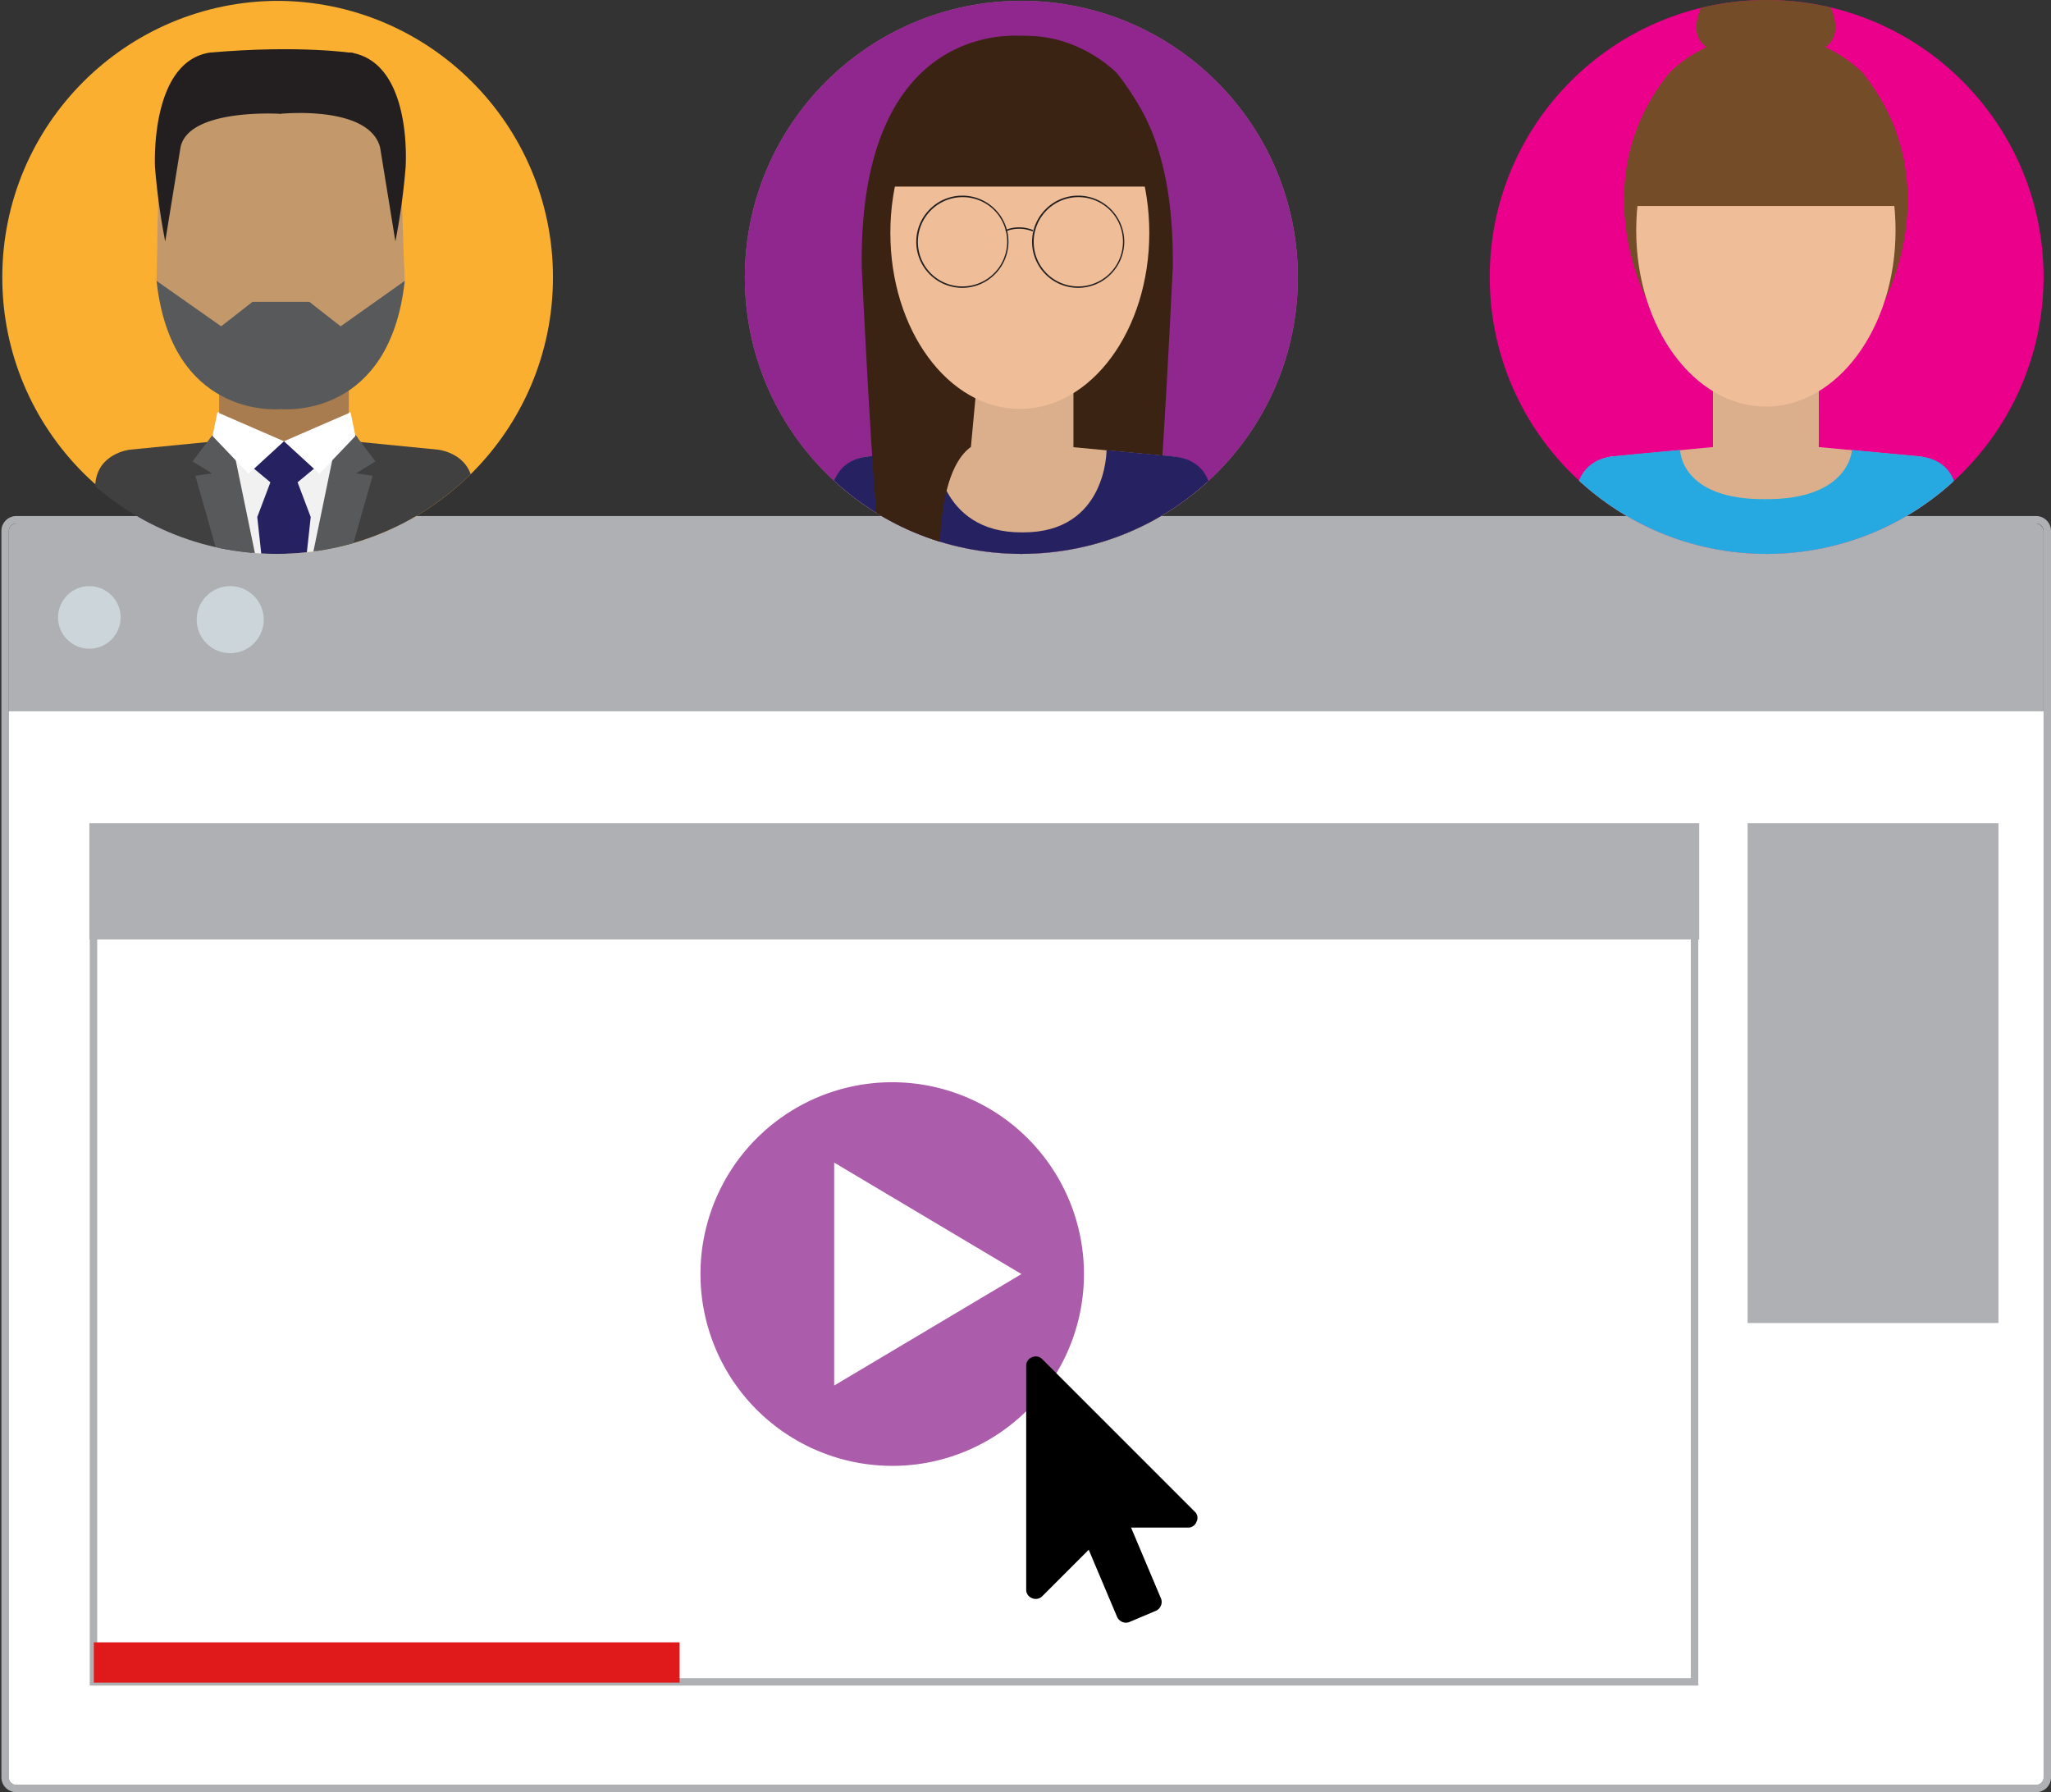 <svg xmlns="http://www.w3.org/2000/svg" xmlns:xlink="http://www.w3.org/1999/xlink" width="550.837" height="481.262" viewBox="0 0 550.837 481.262"><rect x="0" y="0" width="550.837" height="481.262" fill="#333333" stroke="none"/><defs><style>.a{fill:none;}.b,.g{fill:#90278e;}.c{fill:#aeb0b3;}.d{fill:#ccd5da;}.e{fill:#fff;}.f{fill:#e01a1a;}.g{opacity:0.752;}.h{clip-path:url(#a);}.i{fill:#faaf31;}.j{fill:#c3996b;}.k{fill:#f1f1f2;}.l{fill:#262144;}.m{fill:#a87c4f;}.n{fill:#262261;}.o{fill:#404041;}.p{fill:#58595b;}.q{fill:#231f20;}.r{clip-path:url(#b);}.s{fill:#eb008b;}.t{fill:#dcaf8c;}.u{fill:#754c28;}.v{fill:#efbe99;}.w{fill:#25a9e0;}.x{fill:#ae668f;}.y{clip-path:url(#c);}.z{fill:#3b2314;}</style><clipPath id="a"><circle class="a" cx="74.256" cy="74.256" r="74.256"/></clipPath><clipPath id="b"><circle class="a" cx="74.369" cy="74.369" r="74.369"/></clipPath><clipPath id="c"><circle class="b" cx="74.257" cy="74.257" r="74.257"/></clipPath></defs><g transform="translate(-265.582 -208.369)"><g transform="translate(253.605 336.096)"><rect class="c" width="546.461" height="338.686" rx="2" transform="translate(14.353 12.85)"/><path class="c" d="M2,0A2,2,0,0,0,0,2V336.686a2,2,0,0,0,2,2H544.461a2,2,0,0,0,2-2V2a2,2,0,0,0-2-2H2M2-2H544.461a4,4,0,0,1,4,4V336.686a4,4,0,0,1-4,4H2a4,4,0,0,1-4-4V2A4,4,0,0,1,2-2Z" transform="translate(14.353 12.85)"/><circle class="d" cx="9.008" cy="9.008" r="9.008" transform="translate(64.795 29.664)"/><circle class="d" cx="8.407" cy="8.407" r="8.407" transform="translate(27.564 29.664)"/><path class="e" d="M0,0H546.461a0,0,0,0,1,0,0V286.243a2,2,0,0,1-2,2H2a2,2,0,0,1-2-2V0A0,0,0,0,1,0,0Z" transform="translate(14.353 63.293)"/><rect class="e" width="432" height="221" transform="translate(36.083 103.904)"/><path class="c" d="M2,2V219H430V2H2M0,0H432V221H0Z" transform="translate(36.083 103.904)"/><rect class="c" width="432.365" height="31.226" transform="translate(35.971 93.318)"/><rect class="f" width="157.333" height="10.809" transform="translate(37.172 313.296)"/><path class="g" d="M51.5,103A51.514,51.514,0,0,1,31.454,4.047,51.513,51.513,0,0,1,71.545,98.953,51.177,51.177,0,0,1,51.5,103ZM35.929,21.559h0V81.439L86.231,51.5Z" transform="translate(200.083 162.903)"/><path d="M901.257,204.38a2.268,2.268,0,0,1,.558,2.752,2.388,2.388,0,0,1-2.354,1.6H884.223l8.019,18.989a2.5,2.5,0,0,1,0,1.954,2.573,2.573,0,0,1-1.355,1.4l-7.063,2.99a2.473,2.473,0,0,1-1.954,0,2.578,2.578,0,0,1-1.4-1.355l-7.62-18.029-12.447,12.444a2.444,2.444,0,0,1-1.793.76,2.522,2.522,0,0,1-.96-.2,2.388,2.388,0,0,1-1.593-2.356V165.328a2.388,2.388,0,0,1,1.593-2.356,2.519,2.519,0,0,1,.96-.2,2.361,2.361,0,0,1,1.793.76Z" transform="translate(-568.476 73.753)"/><rect class="c" width="67.365" height="134.226" transform="translate(481.335 93.318)"/></g><g transform="translate(265.582 197.271)"><g transform="translate(0 11.323)"><g class="h"><circle class="i" cx="74.256" cy="74.256" r="74.256" transform="translate(0.613)"/><path class="j" d="M641.227,279.586c0,25.286-14.917,45.79-33.323,45.79s-31.978-20.513-31.978-45.8S589.5,233.8,607.9,233.8,641.227,254.3,641.227,279.586Z" transform="translate(-533.648 -216.039)"/><path class="j" d="M618.1,287.793l-.913-26.347L612.132,243.8l-8.926-8.883-20.582,1.658L584.6,249.72l8.446,44.349-3.312,5.987,13.477,3.3,8.926-8.033Z" transform="translate(-509.401 -211.983)"/><path class="j" d="M575.877,287.663l.519-26.347,5.056-17.647,8.926-8.883,20.583,1.658L608.99,249.59l-8.446,44.349,3.312,5.986-13.477,3.3-8.926-8.033Z" transform="translate(-533.828 -212.455)"/><path class="k" d="M579.413,254.549s20.314-1.955,35.762,0l-2.611,4.542-9.173,6.95-15.171-.425-8.193-7.606Z" transform="translate(-521.025 -144.037)"/><path class="l" d="M579.1,256.559s8.4-3.845,19.33,0c0,0,16.4-2.87,19.33,0,3.609,3.54-11.423,6.391-11.423,6.391S579.1,267.52,579.1,256.559Z" transform="translate(-522.159 -139.8)"/><path class="m" d="M614.358,249.6H579.529v22.426c-.638,29.755,17.047,28.637,17.408,28.614.356.023,18.04,1.141,17.4-28.614h.018Z" transform="translate(-520.665 -158.83)"/><g transform="translate(57.076 115.534)"><path class="k" d="M584.485,311.794l-1.2-53.064,15.679-3.775,3.512,4.233S594.457,311.974,584.485,311.794Z" transform="translate(-564.087 -254.955)"/><path class="k" d="M597.119,311.794l1.206-53.064-15.684-3.775-3.512,4.233S587.146,311.974,597.119,311.794Z" transform="translate(-579.129 -254.955)"/></g><path class="n" d="M599.464,262.071l-1.312-4.7-7.76-1.823-7.761,1.823-1.311,4.7,5.42,4.5-3.527,9.331,4.49,41.172,2.69-3.99,2.69,3.99,4.49-41.172-3.527-9.331Z" transform="translate(-514.122 -137.283)"/><path class="o" d="M608.933,255.469l-26.673,2.625s-8.7.966-9.237,9.395l-.906,20.86v4.972L621.7,315.765S611.443,269.4,608.933,255.469Z" transform="translate(-547.445 -137.559)"/><path class="p" d="M583.2,255.22l-5.231,6.93,5.231,3.194-4.466.657,14.062,49.524,8.333,2.289-11.644-56.4Z" transform="translate(-526.259 -138.46)"/><path class="o" d="M596.486,255.469l26.673,2.625s8.7.966,9.238,9.395l.906,20.86v4.972l-49.584,22.444S593.977,269.4,596.486,255.469Z" transform="translate(-505.436 -137.559)"/><path class="p" d="M601.515,255.22l5.231,6.93-5.231,3.194,4.466.657-14.062,49.524-8.334,2.289,11.644-56.4Z" transform="translate(-505.916 -138.46)"/><g transform="translate(57.077 110.51)"><path class="e" d="M580.442,253.868l17.879,7.758-9.509,8.723-9.683-10.124Z" transform="translate(-579.129 -253.868)"/><path class="e" d="M601.161,253.868l-17.879,7.758,9.509,8.723,9.683-10.124Z" transform="translate(-564.09 -253.868)"/></g><circle class="a" cx="74.256" cy="74.256" r="74.256" transform="translate(0.613)"/><path class="p" d="M625.313,258.423l-8.41-6.576H601.644l-8.41,6.576-17.357-12.2c3.956,36.271,31.419,34.612,33.4,34.441,1.969.171,29.3,1.83,33.253-34.441Z" transform="translate(-533.829 -171.022)"/><path class="q" d="M609.577,233.09v16.437s-24.8-1.613-26.913,9.039l-4.1,25.236a180.619,180.619,0,0,1-2.745-19.894s-1.521-28.253,14.677-30.818C590.492,233.09,605.4,232.725,609.577,233.09Z" transform="translate(-534.189 -219.182)"/><path class="q" d="M583.046,233.09v16.437s23.914-2.5,26.913,9.039l4.1,25.236a181.9,181.9,0,0,0,2.745-19.894s2.052-28.073-14.681-30.818C602.126,233.09,587.219,232.725,583.046,233.09Z" transform="translate(-507.87 -219.182)"/><path class="q" d="M617.636,233.823s-14.478-2.287-38.674-.139c.638.605,9.8,4.635,9.8,4.635h22.62Z" transform="translate(-522.658 -219.776)"/></g></g></g><g transform="translate(665.68 208.369)"><g class="r"><circle class="s" cx="74.369" cy="74.369" r="74.369"/><path class="t" d="M730.013,256.888H701.584v22.458c-.522,29.8,13.914,28.683,14.21,28.655.291.028,14.727,1.146,14.2-28.655h.014Z" transform="translate(-641.627 -160.054)"/><path class="u" d="M760.459,248.061s-10.2-10.859-25.91-10.042a33.738,33.738,0,0,0-17.357,3.872,34.443,34.443,0,0,0-8.586,6.169c-23.341,28.84-6.021,61.012-6.021,61.012,9.986-3,23.359-38.627,29.344-58.1,1.012-3.29,1.839-6.081,2.435-8.152.014.069.028.139.046.208.162.55,1.756.647,1.941,1.275,4.94,16.751,19.067,61.442,30.1,64.769C766.448,309.073,783.676,276.9,760.459,248.061Z" transform="translate(-660.336 -228.538)"/><ellipse class="v" cx="34.825" cy="47.34" rx="34.825" ry="47.34" transform="translate(39.34 14.493)"/><path class="u" d="M734.141,238.99v-.166c-.42.014-.827.042-1.233.069-.411-.028-.818-.056-1.239-.069v.166c-32.985,3.115-34.824,41.793-34.824,41.793h72.121S767.126,242.1,734.141,238.99Z" transform="translate(-658.74 -225.465)"/><path class="u" d="M736.321,238.781h-.046c-.633-1.853-8-3.318-17-3.318s-16.373,1.465-17.006,3.318h-.046c-4.792,10.4,2.615,12.213,2.615,12.213h28.868S741.113,249.178,736.321,238.781Z" transform="translate(-645.107 -237.636)"/><g transform="translate(22.605 119.971)"><path class="t" d="M731.683,261.9l-28.036,2.629s-8.706.966-9.252,9.4l-.905,20.9V299.8h51.765V274.483S730.884,273.378,731.683,261.9Z" transform="translate(-693.49 -261.895)"/><path class="t" d="M718.175,261.9l28.036,2.629s8.706.966,9.251,9.4l.906,20.9V299.8H704.6V274.483S718.974,273.378,718.175,261.9Z" transform="translate(-653.249 -261.895)"/></g><path class="w" d="M722.362,262.082s.037,13.383,22.8,13.2l2.588,23.84H693.4l.823-23.9s-.356-10.407,10.318-11.469C715.888,262.618,722.362,262.082,722.362,262.082Z" transform="translate(-671.222 -141.246)"/><path class="w" d="M729.2,262.082s-.573,13.383-23.341,13.2l-1.613,23.84h53.919l-.818-23.9s.943-10.416-10.323-11.469Z" transform="translate(-631.922 -141.246)"/></g></g><g transform="translate(465.629 182.215)"><g transform="translate(0 26.378)"><circle class="x" cx="74.257" cy="74.257" r="74.257"/><g class="y"><circle class="b" cx="74.257" cy="74.257" r="74.257"/><path class="z" d="M611.343,173.134s43.654-5.064,42.705,62.211c0,0-3.072,64.429-4.613,71.059v18.479h-16.73s-1.273-38.795-7.968-41.428l-1.483-15.9Z" transform="translate(-539.123 -163.667)"/><path class="t" d="M636.729,194.3H608.346v22.423c-.522,29.758,13.892,28.641,14.183,28.612.292.029,14.709,1.146,14.187-28.612h.012Z" transform="translate(-548.478 -97.615)"/><path class="z" d="M666.49,183.128S656.3,172.284,640.621,173.1a33.693,33.693,0,0,0-17.338,3.869,34.318,34.318,0,0,0-8.572,6.157c-23.3,28.8-6.013,60.922-6.013,60.922,9.973-2.994,23.326-38.569,29.306-58.014,1.006-3.282,1.832-6.075,2.427-8.141.017.07.029.14.049.209.156.546,1.754.645,1.939,1.273,4.929,16.726,19.034,61.349,30.05,64.672C672.47,244.049,689.672,211.925,666.49,183.128Z" transform="translate(-566.516 -163.635)"/><path class="z" d="M640.258,174.207v-.2c-.415.021-.822.049-1.232.082-.407-.033-.813-.062-1.232-.082v.2c-32.938,3.594-34.77,48.209-34.77,48.209h72.008S673.2,177.8,640.258,174.207Z" transform="translate(-564.974 -160.674)"/><g transform="translate(22.569 119.788)"><path class="t" d="M637.4,199.927l-28,2.625s-8.692.969-9.238,9.394l-.9,20.862v4.974h51.688V212.5S636.6,211.395,637.4,199.927Z" transform="translate(-599.255 -199.927)"/><path class="t" d="M625.286,199.927l28,2.625s8.7.969,9.238,9.394l.907,20.862v4.974H611.74V212.5S626.087,211.395,625.286,199.927Z" transform="translate(-560.459 -199.927)"/></g><path class="n" d="M628.075,200.138s.711,22.266,23.441,22.082l1.906,14.906H599.151l.821-23.864s-.357-10.392,10.306-11.456C621.611,200.672,628.075,200.138,628.075,200.138Z" transform="translate(-577.009 -79.483)"/><path class="n" d="M636.259,200.138s.1,22.266-22.628,22.082l-2.288,14.906h53.836l-.818-23.864s.941-10.4-10.305-11.456Z" transform="translate(-539.123 -79.483)"/><path class="z" d="M644.125,173.134s-43.654-5.064-42.709,62.211c0,0,3.072,64.429,4.617,71.059v18.479h16.73s-3.344-33.34,7.968-41.428l1.479-15.9Z" transform="translate(-570.019 -163.667)"/><ellipse class="v" cx="34.772" cy="47.269" rx="34.772" ry="47.269" transform="translate(39.076 15.039)"/><path class="z" d="M640.212,174.3v-.148c-.419.016-.825.037-1.232.062-.411-.025-.817-.045-1.236-.062v.148c-32.933,2.67-34.77,35.833-34.77,35.833h72.008S673.146,176.966,640.212,174.3Z" transform="translate(-565.13 -160.246)"/><g transform="translate(46.245 52.486)"><path class="q" d="M12.187-.173a12.36,12.36,0,0,1,8.739,21.1A12.36,12.36,0,1,1,3.447,3.447,12.279,12.279,0,0,1,12.187-.173Zm0,24.373A12.014,12.014,0,0,0,20.681,3.692a12.014,12.014,0,0,0-16.99,16.99A11.935,11.935,0,0,0,12.187,24.2Z" transform="translate(31.103)"/><path class="q" d="M12.187-.173a12.36,12.36,0,0,1,8.739,21.1A12.36,12.36,0,1,1,3.447,3.447,12.279,12.279,0,0,1,12.187-.173Zm0,24.373A12.014,12.014,0,0,0,20.681,3.692a12.014,12.014,0,0,0-16.99,16.99A11.935,11.935,0,0,0,12.187,24.2Z"/><path class="q" d="M618.039,186.526a9.564,9.564,0,0,0-5.055-.608,7.64,7.64,0,0,0-2.081.6l-.174-.341a7.845,7.845,0,0,1,2.18-.636,9.945,9.945,0,0,1,5.274.629Z" transform="translate(-587.006 -177.093)"/></g><circle class="a" cx="74.257" cy="74.257" r="74.257" transform="translate(-0.409)"/></g></g></g></g></svg>